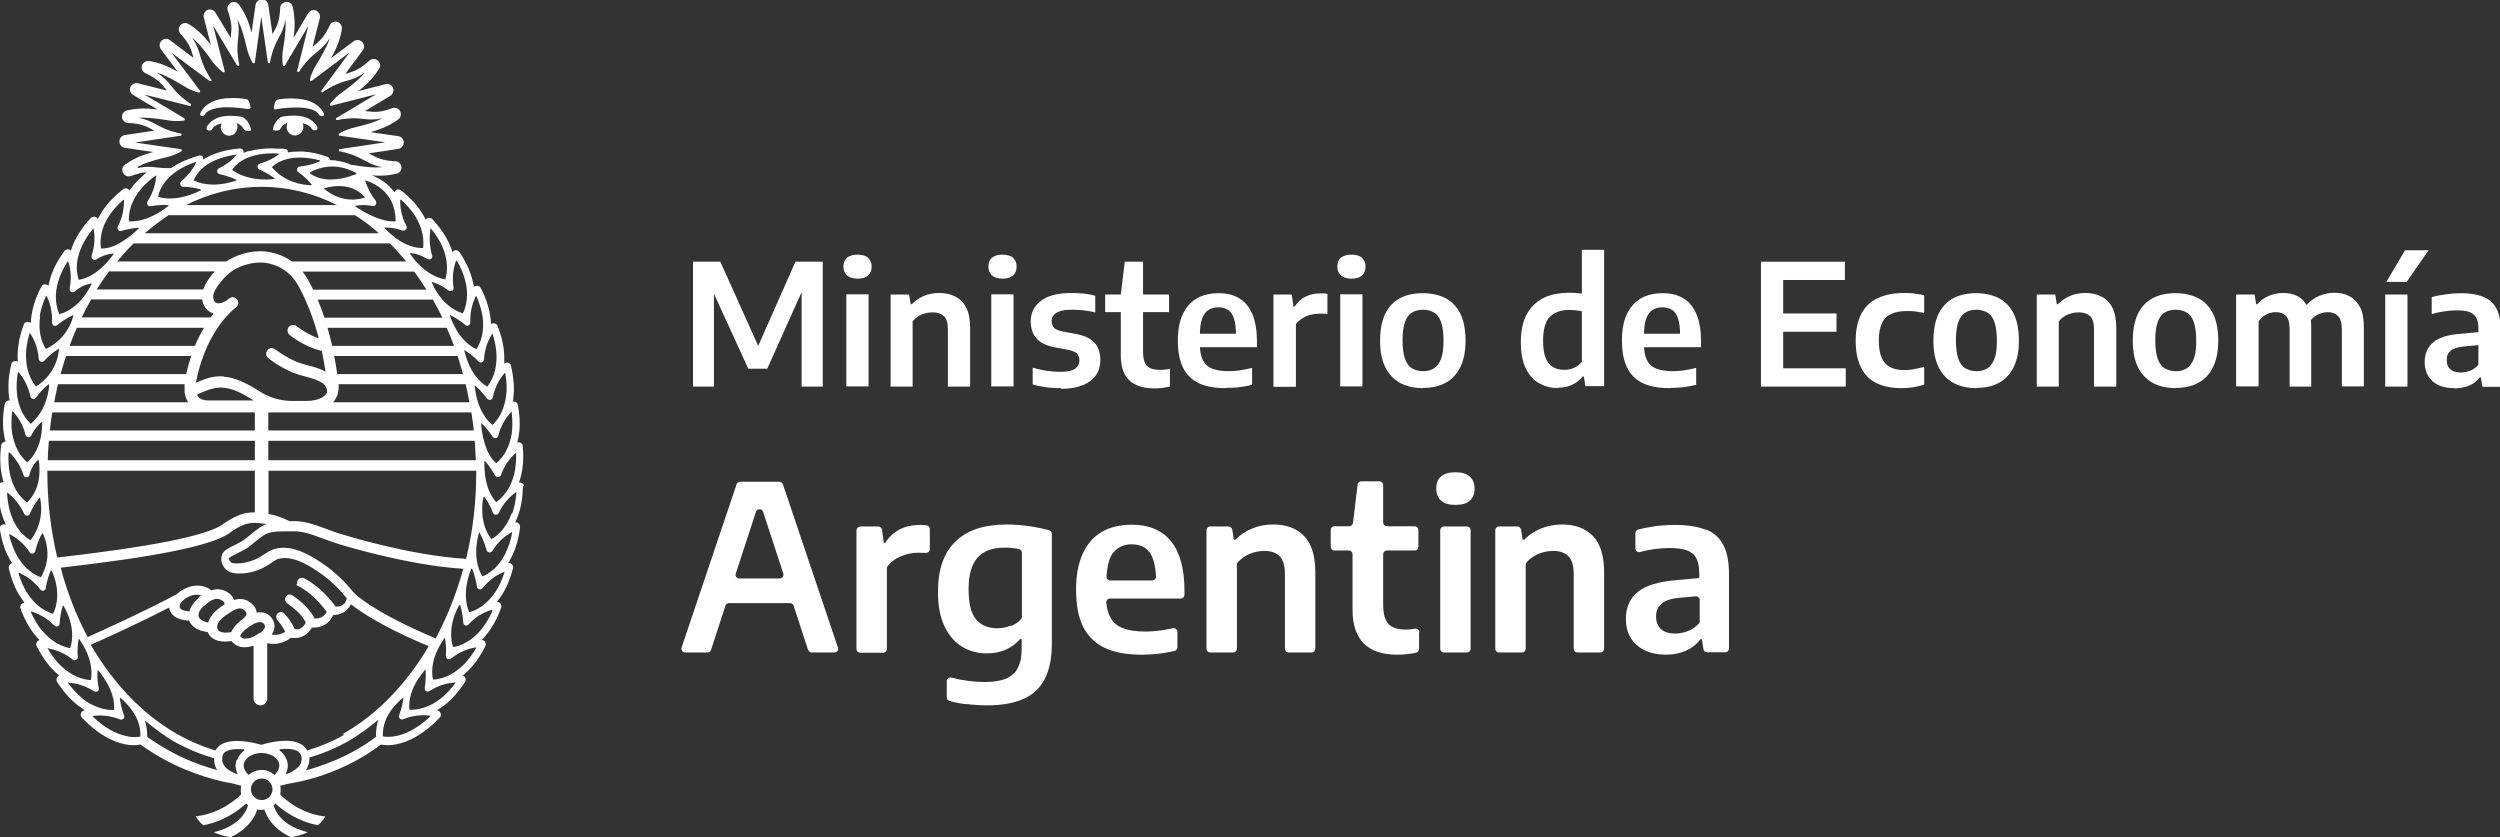 <?xml version="1.0" encoding="UTF-8"?>
<svg id="Capa_2" data-name="Capa 2" xmlns="http://www.w3.org/2000/svg" viewBox="0 0 113.49 38.01">
  <rect x="0" y="0" width="113.49" height="38.01" fill="#333333" stroke="none"/>
  <defs>
    <style>
      .cls-1 {
        fill: #fff;
        stroke-width: 0px;
      }
    </style>
  </defs>
  <g id="web">
    <g>
      <g>
        <g>
          <path class="cls-1" d="m36.68,29.5l-.65-2c-.02-.07-.09-.12-.16-.12h-2.78c-.07,0-.14.05-.16.12l-.65,2c-.02.07-.09.12-.16.12h-1.02c-.11,0-.19-.11-.16-.22l2.5-7.42c.02-.07.09-.11.16-.11h1.78c.07,0,.14.05.16.11l2.5,7.42c.04.11-.04.22-.16.22h-1.03c-.07,0-.14-.05-.16-.12m-3.13-3.24h1.84c.11,0,.19-.11.16-.22l-.92-2.81c-.05-.15-.27-.15-.32,0l-.92,2.81c-.04.11.05.22.16.22"/>
          <path class="cls-1" d="m39.05,23.9h.82c.08,0,.15.06.17.14l.08.6h.07c.17-.27.39-.47.66-.61.27-.14.58-.2.9-.2.1,0,.2,0,.31.02.08,0,.15.08.15.17v.91c0,.1-.08.17-.18.17-.1,0-.22-.01-.35-.01-.27,0-.54.06-.8.17-.24.1-.44.25-.58.43-.02.03-.04.07-.04.11v3.66c0,.09-.07.17-.17.17h-1.04c-.09,0-.17-.07-.17-.17v-5.38c0-.09.07-.17.17-.17"/>
          <path class="cls-1" d="m43.87,31.97c-.27-.03-.53-.08-.77-.15-.07-.02-.12-.09-.12-.16v-.74c0-.11.1-.19.21-.16.53.14,1.04.2,1.52.2.39,0,.71-.05.95-.15.24-.1.43-.26.54-.48.12-.22.18-.51.18-.87v-.45h-.07c-.18.21-.4.37-.65.48-.26.12-.55.17-.87.17-.41,0-.78-.1-1.11-.3-.33-.2-.6-.5-.8-.92-.2-.42-.3-.94-.3-1.57,0-1.01.26-1.77.79-2.28.52-.52,1.3-.78,2.34-.78.34,0,.7.03,1.06.08.32.05.6.11.86.18.07.02.12.09.12.16v4.98c0,.66-.11,1.2-.32,1.61-.21.41-.54.72-.97.91-.43.19-.98.29-1.65.29-.3,0-.62-.02-.93-.06m2.02-3.54c.17-.07.32-.17.44-.3.03-.03.05-.07.05-.12v-2.91c0-.08-.06-.15-.14-.17-.22-.04-.43-.06-.65-.06-.54,0-.95.15-1.22.45-.27.3-.41.78-.41,1.43s.11,1.11.34,1.38.55.4.97.4c.21,0,.41-.04.6-.12"/>
          <path class="cls-1" d="m53.58,27.17h-3.19c-.1,0-.18.09-.17.19.03.28.09.51.2.69.12.22.31.38.57.47.25.1.6.15,1.02.15.37,0,.78-.05,1.23-.15.1-.02.21.05.21.16v.7c0,.08-.05.15-.13.17-.5.12-1,.17-1.49.17-.68,0-1.24-.1-1.68-.31-.44-.21-.77-.53-.98-.96-.22-.43-.32-1-.32-1.69,0-.64.1-1.18.3-1.62.2-.44.49-.77.86-.99.38-.22.83-.33,1.37-.33.78,0,1.37.25,1.78.75.4.5.61,1.25.61,2.23v.2c0,.09-.07.17-.17.17m-3.07-2.08c-.17.23-.27.59-.3,1.09,0,.09.07.17.17.17h1.91c.09,0,.17-.08.17-.17-.03-.5-.12-.86-.28-1.09-.18-.25-.46-.38-.82-.38s-.65.13-.84.38"/>
          <path class="cls-1" d="m54.94,23.9h.83c.08,0,.15.06.17.14l.07.46h.07c.22-.22.47-.39.77-.51.29-.12.61-.18.95-.18.59,0,1.06.17,1.4.52.34.35.51.9.51,1.65v3.47c0,.09-.07.17-.17.17h-1.04c-.09,0-.17-.07-.17-.17v-3.39c0-.38-.08-.65-.24-.81-.16-.16-.39-.24-.7-.24-.23,0-.46.05-.68.14-.2.09-.38.22-.52.38-.03.03-.04.07-.04.11v3.81c0,.09-.07.17-.17.17h-1.04c-.09,0-.17-.07-.17-.17v-5.38c0-.09.07-.17.17-.17"/>
          <path class="cls-1" d="m64.42,28.7v.76c0,.08-.06.15-.13.17-.29.06-.57.09-.86.09-1.35,0-2.03-.68-2.03-2.05v-2.51c0-.09-.07-.17-.17-.17h-.65c-.09,0-.17-.07-.17-.17v-.76c0-.09.07-.17.17-.17h.67c.08,0,.16-.06.17-.15l.21-1.74c0-.08.08-.15.17-.15h.82c.09,0,.17.07.17.17v1.7c0,.09.07.17.17.17h1.26c.09,0,.17.07.17.17v.76c0,.09-.07.17-.17.17h-1.26c-.09,0-.17.07-.17.17v2.29c0,.28.04.5.11.67.07.16.18.28.33.35.15.07.34.11.58.11.12,0,.27-.01.44-.04.1-.02.19.06.19.17"/>
          <path class="cls-1" d="m65.42,22.73c-.14-.13-.22-.31-.22-.55s.07-.43.22-.55c.14-.13.36-.19.65-.19s.51.06.65.19c.14.13.22.31.22.55s-.07.42-.22.55c-.14.13-.36.19-.65.19s-.51-.06-.65-.19m-.04,6.72v-5.38c0-.09.07-.17.17-.17h1.04c.09,0,.17.07.17.17v5.38c0,.09-.07.17-.17.17h-1.04c-.09,0-.17-.07-.17-.17"/>
          <path class="cls-1" d="m68.05,23.9h.83c.08,0,.15.06.17.14l.07.46h.07c.22-.22.47-.39.77-.51.3-.12.61-.18.95-.18.59,0,1.06.17,1.4.52.34.35.51.9.51,1.65v3.47c0,.09-.07.17-.17.17h-1.04c-.09,0-.17-.07-.17-.17v-3.39c0-.38-.08-.65-.24-.81s-.39-.24-.7-.24c-.23,0-.46.05-.68.14-.2.09-.38.22-.52.38-.03.03-.04.07-.04.11v3.81c0,.09-.07.17-.17.17h-1.04c-.09,0-.17-.07-.17-.17v-5.38c0-.09.07-.17.17-.17"/>
          <path class="cls-1" d="m77.43,24.03c.36.14.63.38.8.71.18.33.26.78.26,1.35v3.35c0,.09-.07.17-.17.17h-.83c-.08,0-.15-.06-.16-.14l-.07-.45h-.07c-.17.23-.39.4-.66.52-.27.12-.57.18-.9.18-.37,0-.7-.07-.97-.2-.27-.13-.48-.32-.63-.56-.15-.24-.22-.53-.22-.86,0-.53.18-.94.54-1.23.36-.29.94-.47,1.72-.53l1.07-.1v-.23c0-.29-.05-.52-.14-.68-.09-.17-.24-.28-.43-.35-.2-.07-.46-.1-.79-.1-.23,0-.49.02-.76.06-.2.03-.39.07-.57.12-.11.03-.21-.05-.21-.16v-.7c0-.07.05-.14.12-.16.23-.06.48-.11.75-.15.32-.04.62-.06.91-.06.58,0,1.05.07,1.41.22m-.78,4.59c.17-.07.32-.17.46-.32.03-.03.05-.08.05-.12v-.96c0-.1-.08-.18-.18-.17l-.76.07c-.36.03-.62.12-.79.26-.17.14-.25.33-.25.58s.07.44.22.58c.15.13.37.2.65.2.2,0,.4-.04.59-.12"/>
        </g>
        <g>
          <path class="cls-1" d="m31.46,17.55v-5.67h1.24l1.79,3.98h-.14l1.76-3.98h1.24v5.67h-.96v-4.78h.22l-1.78,3.97h-.86l-1.82-3.97h.26v4.78h-.96Z"/>
          <path class="cls-1" d="m38.93,12.65c-.21,0-.37-.05-.48-.15-.11-.1-.16-.23-.16-.4s.05-.31.16-.4.27-.14.48-.14.38.05.48.14c.1.1.16.23.16.4s-.05.31-.16.4c-.1.1-.27.15-.48.15Zm-.51,4.89v-4.18h1.01v4.18h-1.01Z"/>
          <path class="cls-1" d="m40.43,17.55v-4.18h.84l.07.44h.05c.16-.16.35-.29.56-.38.21-.09.45-.13.69-.13.27,0,.51.05.72.16.21.1.38.27.5.5.12.23.18.54.18.93v2.66h-1.01v-2.6c0-.29-.06-.49-.18-.6-.12-.11-.29-.17-.51-.17-.1,0-.21.01-.32.04-.11.03-.22.07-.32.13-.1.06-.19.14-.27.24v2.96h-1.01Z"/>
          <path class="cls-1" d="m45.51,12.65c-.21,0-.37-.05-.48-.15-.11-.1-.16-.23-.16-.4s.05-.31.16-.4.27-.14.48-.14.38.05.48.14c.1.1.16.23.16.4s-.05.31-.16.4c-.1.1-.27.15-.48.15Zm-.51,4.89v-4.18h1.01v4.18h-1.01Z"/>
          <path class="cls-1" d="m48.16,17.62c-.23,0-.45-.01-.67-.04-.21-.03-.42-.07-.61-.13v-.76c.2.06.41.11.62.14s.42.05.64.05c.31,0,.53-.05.66-.14.13-.09.2-.22.2-.38,0-.14-.04-.24-.11-.31s-.19-.12-.36-.16l-.64-.12c-.39-.08-.67-.21-.84-.41-.17-.2-.26-.45-.26-.77,0-.38.15-.69.46-.93.31-.24.77-.36,1.4-.36.2,0,.39.01.57.03s.35.05.5.1v.76c-.16-.05-.33-.08-.51-.1s-.35-.03-.53-.03c-.25,0-.44.02-.57.07-.14.05-.23.11-.29.19-.06.08-.08.17-.08.26,0,.11.03.21.1.29s.19.13.36.17l.64.12c.38.07.66.2.84.39s.27.45.27.8c0,.4-.15.72-.46.95-.31.23-.75.35-1.32.35Z"/>
          <path class="cls-1" d="m50.17,14.17v-.8h2.9v.8h-2.9Zm2.21,3.46c-.48,0-.85-.12-1.11-.36s-.39-.62-.39-1.15v-2.75l.18-1.49h.83v4.09c0,.31.06.52.18.64s.31.18.57.18c.07,0,.14,0,.22-.01.07,0,.16-.02.25-.04v.81c-.11.02-.22.04-.35.06-.13.02-.25.02-.37.02Z"/>
          <path class="cls-1" d="m55.65,17.62c-.49,0-.9-.07-1.22-.22-.32-.15-.56-.38-.72-.7-.16-.32-.24-.73-.24-1.24,0-.47.07-.87.22-1.19.15-.32.36-.56.63-.72.28-.16.61-.24,1-.24s.69.08.95.24c.26.16.46.41.59.73s.2.73.2,1.21v.27h-3.03v-.61h2.26l-.18.08c0-.32-.03-.57-.09-.76s-.15-.32-.27-.4c-.12-.08-.27-.12-.44-.12s-.33.04-.45.12c-.13.08-.22.21-.29.4s-.1.44-.1.76v.39c0,.3.04.54.13.72.09.18.22.31.42.39.19.08.45.12.77.12.16,0,.33-.01.51-.04s.36-.06.54-.11v.77c-.21.05-.42.09-.61.11-.19.02-.39.03-.58.03Z"/>
          <path class="cls-1" d="m57.81,17.55v-4.18h.83l.08.55h.05c.13-.2.29-.36.49-.45.2-.1.42-.15.66-.15.06,0,.12,0,.18,0,.06,0,.11.01.16.02v.92c-.06-.01-.13-.02-.19-.02s-.13,0-.2,0c-.12,0-.25.02-.38.05s-.25.09-.37.16c-.11.07-.21.16-.29.26v2.85h-1.01Z"/>
          <path class="cls-1" d="m61.35,12.65c-.21,0-.37-.05-.48-.15-.11-.1-.16-.23-.16-.4s.05-.31.16-.4.27-.14.48-.14.38.05.48.14c.1.1.16.23.16.4s-.05.31-.16.4c-.1.1-.27.15-.48.15Zm-.51,4.89v-4.18h1.01v4.18h-1.01Z"/>
          <path class="cls-1" d="m64.6,17.62c-.4,0-.74-.08-1.03-.23-.29-.16-.52-.39-.68-.71-.16-.32-.24-.72-.24-1.21s.08-.9.23-1.22c.16-.32.38-.56.67-.71.29-.16.64-.23,1.04-.23s.75.08,1.04.23c.29.16.51.39.67.71.15.32.23.72.23,1.21s-.08.89-.24,1.21c-.16.32-.38.56-.67.71-.29.16-.63.23-1.03.23Zm0-.77c.19,0,.36-.04.5-.13s.24-.23.32-.43.11-.48.11-.83-.04-.63-.11-.84c-.07-.2-.18-.35-.32-.43-.14-.08-.3-.13-.5-.13s-.36.04-.5.13c-.14.08-.25.23-.32.43-.07.2-.11.48-.11.83s.04.63.11.84c.07.2.18.35.32.43.14.08.31.13.5.13Z"/>
          <path class="cls-1" d="m70.74,17.62c-.31,0-.59-.07-.85-.21-.26-.14-.46-.36-.62-.67-.15-.31-.23-.71-.23-1.2s.08-.9.25-1.24c.17-.33.42-.58.75-.76.33-.17.74-.25,1.22-.25.1,0,.19,0,.29.01s.18.02.26.03v-1.99h1.01v6.19h-.85l-.07-.44h-.05c-.12.15-.28.28-.47.37-.19.1-.41.14-.66.14Zm.28-.83c.15,0,.29-.03.43-.09.14-.06.26-.15.36-.28v-2.29c-.07-.02-.16-.03-.26-.04s-.2-.02-.3-.02c-.4,0-.69.11-.9.32-.2.21-.3.57-.3,1.07,0,.34.04.61.12.8.08.19.19.33.34.41s.31.12.5.12Z"/>
          <path class="cls-1" d="m75.81,17.62c-.49,0-.9-.07-1.22-.22-.32-.15-.56-.38-.72-.7-.16-.32-.24-.73-.24-1.24,0-.47.07-.87.22-1.19.15-.32.36-.56.63-.72.28-.16.61-.24,1-.24s.69.08.95.24c.26.16.46.41.59.73s.2.73.2,1.21v.27h-3.03v-.61h2.26l-.18.08c0-.32-.03-.57-.09-.76s-.15-.32-.27-.4c-.12-.08-.27-.12-.44-.12s-.33.04-.45.12c-.13.08-.22.21-.29.4s-.1.44-.1.76v.39c0,.3.04.54.13.72.09.18.22.31.42.39.19.08.45.12.77.12.16,0,.33-.01.51-.04s.36-.06.54-.11v.77c-.21.05-.42.09-.61.11-.19.02-.39.03-.58.03Z"/>
          <path class="cls-1" d="m79.94,17.55v-5.67h3.81v.83h-2.8v4.01h2.84v.83h-3.85Zm.62-2.49v-.83h2.81v.83h-2.81Z"/>
          <path class="cls-1" d="m86.3,17.62c-.44,0-.82-.08-1.12-.23-.31-.15-.54-.39-.7-.71-.16-.32-.24-.73-.24-1.22s.09-.9.26-1.22c.17-.32.42-.56.75-.71.33-.15.72-.23,1.19-.23.16,0,.32,0,.47.03.15.02.3.04.44.07v.81c-.13-.03-.26-.05-.39-.07-.13-.02-.26-.02-.38-.02-.29,0-.54.04-.73.13s-.33.23-.42.43c-.09.2-.14.45-.14.77s.04.59.13.79c.09.2.22.34.39.43.17.09.39.13.65.13.13,0,.27-.01.41-.04.14-.02.3-.06.48-.11v.81c-.16.05-.32.09-.5.12-.18.03-.36.04-.54.04Z"/>
          <path class="cls-1" d="m89.72,17.62c-.4,0-.74-.08-1.03-.23-.29-.16-.52-.39-.68-.71-.16-.32-.24-.72-.24-1.21s.08-.9.23-1.22c.16-.32.38-.56.67-.71.29-.16.64-.23,1.04-.23s.75.08,1.04.23c.29.16.51.39.67.71.15.32.23.72.23,1.21s-.08.89-.24,1.21c-.16.32-.38.56-.67.71-.29.16-.63.23-1.03.23Zm0-.77c.19,0,.36-.04.5-.13s.24-.23.32-.43.11-.48.11-.83-.04-.63-.11-.84c-.07-.2-.18-.35-.32-.43-.14-.08-.3-.13-.5-.13s-.36.04-.5.13c-.14.08-.25.23-.32.43-.07.2-.11.48-.11.83s.04.63.11.84c.07.2.18.35.32.43.14.08.31.13.5.13Z"/>
          <path class="cls-1" d="m92.46,17.55v-4.18h.84l.07.44h.05c.16-.16.35-.29.56-.38.21-.09.45-.13.69-.13.27,0,.51.05.72.16.21.1.38.27.5.5.12.23.18.54.18.93v2.66h-1.01v-2.6c0-.29-.06-.49-.18-.6-.12-.11-.29-.17-.51-.17-.1,0-.21.01-.32.04-.11.03-.22.07-.32.13-.1.06-.19.14-.27.24v2.96h-1.01Z"/>
          <path class="cls-1" d="m98.77,17.62c-.4,0-.74-.08-1.03-.23-.29-.16-.52-.39-.68-.71-.16-.32-.24-.72-.24-1.21s.08-.9.23-1.22c.16-.32.38-.56.67-.71.29-.16.64-.23,1.04-.23s.75.08,1.04.23c.29.16.51.39.67.71.15.32.23.72.23,1.21s-.08.89-.24,1.21c-.16.32-.38.56-.67.71-.29.16-.63.23-1.03.23Zm0-.77c.19,0,.36-.04.5-.13s.24-.23.32-.43.11-.48.11-.83-.04-.63-.11-.84c-.07-.2-.18-.35-.32-.43-.14-.08-.3-.13-.5-.13s-.36.04-.5.13c-.14.08-.25.23-.32.43-.07.2-.11.48-.11.83s.04.63.11.84c.07.2.18.35.32.43.14.08.31.13.5.13Z"/>
          <path class="cls-1" d="m101.51,17.55v-4.18h.84l.07.44h.05c.15-.17.33-.3.53-.38.2-.09.42-.13.66-.13s.46.05.65.15c.19.1.34.27.45.5s.16.53.16.91v2.69h-.98v-2.61c0-.29-.06-.49-.17-.6s-.26-.17-.44-.17c-.09,0-.19.01-.29.04s-.19.08-.28.14c-.09.06-.17.15-.23.25v2.94h-1.01Zm4.8,0v-2.61c0-.29-.06-.49-.18-.6s-.27-.17-.46-.17c-.1,0-.2.02-.3.05-.1.03-.2.08-.3.15-.09.07-.18.16-.25.28l-.21-.69c.19-.24.41-.41.65-.52.24-.1.47-.15.71-.15.26,0,.49.05.69.16.2.1.36.27.48.5.12.23.17.54.17.93v2.66h-1Z"/>
          <path class="cls-1" d="m108.28,17.55v-4.18h1.01v4.18h-1.01Zm.05-4.75l.85-1.44h1.07l-1,1.44h-.92Z"/>
          <path class="cls-1" d="m111.4,17.62c-.42,0-.74-.11-.98-.32-.23-.22-.35-.5-.35-.86,0-.38.13-.68.39-.9.26-.22.68-.35,1.27-.39l.97-.09.11.58-.98.09c-.27.03-.46.09-.58.19s-.18.24-.18.42.05.32.16.42c.11.1.27.15.48.15.14,0,.28-.03.42-.08s.27-.14.38-.27v-1.64c0-.21-.03-.38-.1-.5-.07-.12-.18-.21-.32-.26-.15-.05-.34-.07-.57-.07-.16,0-.34.01-.54.04-.2.03-.4.07-.59.13v-.77c.2-.06.41-.1.65-.13s.45-.05.66-.05c.41,0,.75.05,1.02.16s.47.28.6.52.2.58.2.99v2.58h-.83l-.07-.43h-.05c-.13.17-.29.3-.49.38-.2.08-.42.12-.65.12Z"/>
        </g>
      </g>
      <g>
        <path class="cls-1" d="m12.53,4.96v-.02s0,.02,0,.02c.35-.06.66-.08.93-.08.87,0,1,.29,1.02.32,0,0,.03.07.12.07.01,0,.03,0,.04,0,.03,0,.05-.01.06-.03.01-.02.01-.05,0-.09,0,0-.2-.56-1.1-.66,0,0-.49-.06-.99.03-.14.02-.18.35-.18.35,0,.04,0,.07.02.08.03.03.08.02.09.02Z"/>
        <path class="cls-1" d="m11.05,5.33c-.21-.09-.68-.07-.69-.07-.76.02-.97.5-.97.5-.02.05-.02.09,0,.12.02.03.06.04.06.04.15.04.2-.08.2-.08,0,0,.05-.15.38-.23,0,0,.01,0,.02,0,0,0,0,.01,0,.02-.02.05-.03.09-.03.14,0,.21.17.39.38.39s.38-.17.38-.39c0-.05,0-.1-.03-.15,0,0,0-.01,0-.02,0,0,.01,0,.02,0,.13.05.23.14.3.27.02.04.07.07.22.07.04,0,.08,0,.1-.03.01-.02,0-.04,0-.05-.09-.4-.35-.52-.35-.53Z"/>
        <path class="cls-1" d="m12.5,5.93c.16,0,.2-.03.22-.07.06-.13.16-.22.3-.27,0,0,.01,0,.02,0,0,0,0,.01,0,.02-.02.05-.03.1-.03.15,0,.21.17.39.38.39s.38-.17.38-.39c0-.05,0-.1-.03-.14,0,0,0-.01,0-.02,0,0,.01,0,.02,0,.32.08.37.22.38.23,0,.01.06.11.19.08.03,0,.05-.02.07-.04.02-.03.01-.07,0-.12,0,0-.22-.48-.97-.5-.05,0-.49-.01-.69.07,0,0-.25.13-.35.52,0,.02,0,.04,0,.05.02.03.06.03.1.03Z"/>
        <path class="cls-1" d="m9.14,5.26h0s.03,0,.05,0c.09,0,.12-.07.12-.07,0-.02.22-.51,1.94-.24,0,0,.07.01.1-.02.02-.02.02-.04.02-.08,0-.01-.05-.33-.18-.35-.19-.03-.39-.05-.6-.05-.23,0-.39.02-.39.02-.9.1-1.1.65-1.1.66-.02.04-.02.08,0,.1.01.02.04.03.05.03Z"/>
        <path class="cls-1" d="m23.8,22.1c0-.07-.03-.13-.09-.16-.04-.03-.1-.04-.15-.03.03-.09.06-.18.08-.27.11-.41.14-.88.09-1.39,0-.07-.04-.12-.1-.15-.05-.02-.1-.03-.15-.01.03-.1.05-.21.07-.32.07-.42.05-.89-.04-1.39-.01-.06-.06-.12-.12-.14-.04-.01-.08-.02-.11-.01.01-.07.03-.15.03-.23.05-.42,0-.89-.11-1.39-.01-.06-.06-.12-.12-.14-.06-.02-.13-.01-.18.03,0,0,0,0-.01.01,0-.12.01-.23,0-.35-.01-.43-.11-.88-.3-1.36-.02-.06-.08-.11-.14-.12-.06-.01-.12,0-.16.04,0-.11-.01-.22-.03-.33-.06-.42-.2-.87-.44-1.32-.03-.06-.09-.1-.15-.1-.06,0-.11.01-.16.05-.01-.1-.03-.2-.06-.3-.11-.42-.3-.84-.59-1.27-.04-.05-.1-.09-.16-.09-.06,0-.13.03-.16.09,0,0,0,0,0,0-.03-.12-.08-.23-.13-.35-.17-.39-.44-.78-.78-1.15-.05-.05-.12-.07-.18-.06-.05.01-.1.04-.12.09-.06-.12-.12-.23-.19-.34-.23-.36-.55-.7-.94-1-.05-.04-.12-.05-.18-.03-.05.02-.1.06-.12.11-.24-.33-.58-.59-1.02-.76.05,0,.11,0,.16.01.57.03.97-.09.98-.09.14-.04.22-.17.2-.31-.02-.14-.13-.25-.27-.25-.6-.03-.83-.15-1.12-.31-.03-.02-.06-.03-.08-.05l1.33-.2c.14-.02.25-.15.25-.29s-.11-.27-.25-.29l-1.26-.18c.14-.04.27-.08.4-.13.54-.19.86-.45.87-.46.11-.09.14-.24.07-.37-.07-.12-.22-.18-.35-.13-.57.21-.82.18-1.15.14-.03,0-.06,0-.09-.01l1.15-.69c.12-.07.17-.23.12-.36-.05-.13-.2-.21-.34-.17l-1.24.32c.12-.09.23-.18.33-.28.43-.38.62-.75.63-.76.07-.12.03-.28-.08-.36-.11-.09-.27-.08-.37.01-.45.41-.69.48-1.01.58-.03,0-.06.02-.09.03l.8-1.08c.09-.11.07-.28-.03-.38-.1-.1-.26-.11-.38-.03l-1.03.77c.07-.13.14-.26.2-.39.24-.51.29-.93.29-.95.01-.14-.08-.27-.21-.31-.14-.04-.28.03-.34.16-.26.55-.46.71-.71.92-.02.02-.04.03-.07.05l.33-1.3c.03-.14-.04-.28-.17-.34-.13-.06-.29,0-.36.12l-.66,1.12c.02-.15.03-.3.04-.44.03-.57-.09-.97-.09-.99-.04-.14-.17-.22-.31-.2-.14.02-.25.13-.25.27-.03.61-.15.83-.31,1.12-.01.02-.03.05-.04.07l-.19-1.33c-.02-.14-.14-.25-.29-.25-.14,0-.27.11-.29.25l-.18,1.26c-.04-.14-.08-.27-.12-.4-.18-.53-.45-.86-.46-.88-.09-.11-.24-.14-.37-.07-.12.07-.18.22-.13.35.2.57.18.83.14,1.16,0,.03,0,.06,0,.09l-.7-1.16c-.07-.12-.23-.17-.36-.12-.13.06-.2.2-.17.34l.32,1.24c-.09-.11-.18-.22-.27-.32-.37-.41-.72-.61-.76-.63-.12-.07-.28-.03-.36.08-.09.11-.08.27.01.37.41.45.48.7.57,1.01,0,.03.02.06.03.09l-1.08-.81c-.11-.09-.28-.07-.38.03-.1.1-.11.26-.03.38l.77,1.03c-.13-.07-.25-.14-.38-.2-.51-.25-.92-.29-.94-.29-.14-.01-.27.08-.31.21-.04.14.03.28.16.34.55.26.71.46.92.72.02.02.04.04.05.07l-1.31-.33c-.14-.03-.28.04-.34.17-.05.13,0,.29.12.36l1.11.66c-.15-.02-.29-.03-.43-.04-.56-.03-.96.09-.98.09-.13.04-.22.17-.2.31.02.14.13.25.27.25.6.03.83.15,1.12.31.02.01.05.03.07.04l-1.33.2c-.14.02-.25.14-.25.29s.11.27.25.29l1.28.19c-.14.04-.28.09-.42.13-.53.19-.86.45-.87.46-.11.09-.14.24-.07.37.07.12.22.18.35.13.29-.1.51-.16.72-.17-.37.32-.53.5-.61.6-.06.08-.12.16-.17.23-.02-.04-.06-.08-.11-.09-.06-.02-.13-.01-.18.03-.4.31-.73.66-.96,1.02-.07.11-.13.22-.19.33-.03-.05-.08-.09-.14-.1-.06-.01-.13.01-.18.06-.35.37-.61.76-.78,1.15-.05.11-.09.22-.12.33-.03-.04-.08-.06-.13-.06-.07,0-.13.03-.17.08-.3.41-.52.83-.64,1.24-.03.11-.06.23-.08.34,0,0,0,0,0,0-.04-.05-.11-.08-.17-.07-.07,0-.12.04-.15.1-.24.45-.39.9-.45,1.32-.02.11-.03.22-.03.33h0s-.11-.06-.18-.05c-.06.01-.12.06-.14.12-.18.48-.27.94-.28,1.36,0,.11,0,.22.01.33-.05-.04-.12-.04-.18-.02-.06.02-.11.07-.12.14-.12.5-.15.96-.11,1.39,0,.08.02.17.04.25-.03,0-.07,0-.1.01-.06.03-.1.08-.12.14-.1.5-.11.97-.04,1.39.02.11.04.22.07.33-.03,0-.06,0-.09.02-.06.03-.1.09-.11.15-.06.51-.05.97.04,1.39.02.09.05.19.07.28-.05,0-.1,0-.14.03-.06.04-.09.1-.09.16-.01.51.05.97.19,1.38.04.12.09.24.15.36-.03,0-.04-.01-.04-.01-.06-.02-.13,0-.18.04-.05.04-.07.11-.06.17.08.5.22.95.43,1.33.04.08.08.15.13.22-.04,0-.07.03-.1.06-.05.05-.06.12-.05.18.12.5.29.93.53,1.29.06.09.12.17.18.26-.06,0-.11.03-.15.08-.04.05-.05.12-.03.18.17.48.4.89.67,1.22.06.08.13.15.2.22-.05.01-.1.04-.13.09-.03.06-.04.13,0,.19.23.46.5.84.81,1.14.07.07.14.13.21.19-.05.02-.09.05-.11.1-.03.06-.02.13.01.19.28.43.59.78.93,1.05.11.08.22.16.33.23-.04,0-.06.02-.06.02-.06.02-.11.07-.12.14-.02.06,0,.13.05.18.35.37.71.66,1.08.87.3.17.59.28.88.34.24.05.49.05.7.01.64.46,1.32.84,2.02,1.13.58.24,1.17.43,1.76.56.08.02.17.03.26.05l.2.04c.13.04.25.07.33.09-.01.06-.02.12-.02.18,0,.07,0,.14.02.21-.21.21-.95.86-2,.99h-.06s.03.06.03.06c.04.07.13.2.29.34h.02s.02.01.02.01c.94-.18,1.6-.69,1.93-.99.02.03.05.05.08.08-.07.27-.36.9-1.44,1.2l-.11.03.11.05c.19.08.41.14.64.17h.01s.01,0,.01,0c.81-.37,1.1-.94,1.2-1.25.1.02.21.02.32,0,.1.31.39.88,1.2,1.25h.01s.01,0,.01,0c.23-.03.44-.09.64-.17l.11-.05-.11-.03c-1.08-.3-1.36-.92-1.44-1.19.03-.02.06-.05.08-.08.32.29.99.8,1.92.98h.02s.01-.01.01-.01c.16-.14.25-.28.29-.34l.03-.05h-.06c-1.02-.13-1.73-.73-1.99-.99.02-.07.02-.14.02-.21,0-.06,0-.12-.02-.19.11-.02.21-.05.31-.08l.23-.04c.28-.05.55-.11.81-.18.59-.16,1.17-.38,1.74-.66.8-.39,1.32-.79,1.48-.91.21.04.46.04.7-.01.29-.06.59-.17.89-.34.36-.21.73-.5,1.08-.87.05-.05.06-.11.05-.18-.02-.06-.06-.12-.12-.14,0,0-.02,0-.05-.02.12-.07.23-.14.34-.23.34-.26.65-.62.93-1.05.04-.06.04-.13.01-.19-.02-.05-.06-.08-.11-.1.07-.06.14-.12.21-.19.31-.3.58-.68.81-1.14.03-.06.03-.13,0-.19-.03-.06-.09-.09-.16-.1.07-.07.15-.15.21-.24.27-.33.5-.74.67-1.22.02-.06.01-.12-.02-.18-.03-.05-.09-.08-.15-.09h-.02c.06-.08.12-.16.18-.24.24-.36.42-.79.55-1.28.02-.06,0-.13-.05-.18-.04-.05-.11-.07-.17-.06.06-.09.11-.19.16-.29.19-.38.32-.83.38-1.34,0-.07-.02-.13-.07-.17-.04-.04-.09-.05-.15-.05.04-.09.08-.18.12-.28.15-.4.22-.86.23-1.37Zm-.4-1.55s.01,0,.02,0c0,0,.01,0,.01.02.01.35-.02.68-.09.97-.08.29-.19.56-.35.78-.18.26-.38.42-.46.47,0,0,0,0,0,0,0,0,0,0-.01,0-.5-.56-.54-1.39-.53-1.84,0,0,0-.01.01-.02,0,0,.02,0,.02,0,.26.29.44.64.45.65.03.05.08.08.14.08.06,0,.11-.04.13-.09.18-.51.47-.83.68-1.01Zm-.2-1.85s.01,0,.02,0c0,0,.01,0,.01.02.04.35.04.68,0,.97-.05.3-.14.57-.27.81-.16.29-.35.46-.42.52,0,0,0,0-.01,0,0,0,0,0-.01,0-.49-.41-.64-1.29-.68-1.77,0,0,0-.01.01-.02,0,0,.01,0,.02,0,.29.26.49.59.49.59.03.05.09.07.14.07.06,0,.1-.05.12-.11.13-.52.39-.87.58-1.07Zm-.29-1.76s.01,0,.02,0c0,0,.01,0,.01.01.06.35.08.67.04.97-.03.3-.11.58-.23.83-.14.29-.32.47-.39.53,0,0,0,0-.01,0,0,0,0,0-.01,0-.41-.35-.61-.86-.7-1.23-.04-.17-.07-.34-.09-.52,0,0,0-.01,0-.02,0,0,.01,0,.02,0,.31.25.53.58.54.58.03.05.09.07.15.06.06-.01.1-.06.11-.11.11-.53.35-.89.53-1.1Zm-9.47,9.55c.02.06.06.1.11.12.6.3,1.1.91,1.28,1.16,0,0,0,0,0,0-.02.05-.05.1-.09.14-.1.11-.24.17-.43.17,0,0-.02,0-.03,0,0,0,0,0,0,0-.06-.14-.17-.3-.34-.49-.21-.25-.65-.56-.66-.56-.1-.07-.23-.05-.3.05-.07.1-.04.23.05.3.11.08.43.32.58.49.18.21.25.34.27.39h0c-.02.05-.06.12-.13.19-.1.1-.22.14-.37.11,0,0,0,0,0,0-.06-.14-.2-.41-.46-.7-.08-.09-.22-.1-.31-.02-.04.04-.07.09-.07.15,0,.06.02.12.05.16.19.21.3.41.36.53,0,0,0,0,0,0-.05.03-.1.06-.16.08-.14.06-.3.07-.46.05,0,0,0,0,0,0,0,0,0,0,0,0,.07-.11.12-.21.13-.32.01-.13-.01-.33-.21-.53-.11-.11-.32-.2-.6-.15,0,0,0,0,0,0,0,0,0,0,0,0-.01-.16-.09-.3-.24-.42-.22-.19-.47-.24-.76-.16,0,0,0,0-.02,0h0s0,0-.01,0c-.04-.11-.13-.27-.37-.39-.2-.1-.43-.12-.66-.04,0,0,0,0,0,0-.2-.18-.47-.21-.54-.21-.32-.04-.75.12-1.02.38,0,0,0,0,0,0-1.45.78-3.32,1.62-4.05,1.95h0s0,0,0,0c-.4-.75-.74-1.56-1.01-2.41-.08-.24-.15-.49-.21-.73h0s0,0,0-.01c2.12-.24,3.83-.49,5.07-.74,1.29-.26,2.12-.52,2.54-.8h0c.5-.36.84-.53,1.32-.49.15.01.28.03.41.05,0,0,0,0,0,0,0,0,0,0,0,0-.12.04-.23.1-.34.18-.2.14-.32.24-.42.33-.11.09-.2.16-.33.25-.1.06-.22.13-.35.19-.29.14-.51.25-.58.44h0s0,0,0,0c-.07.21-.04.38.1.58.21.3.57.28.85.27.32-.02.72-.14,1.01-.3.1-.06.2-.12.28-.18.13-.09.24-.16.32-.18,0,0,0,0,.01,0,.26-.07.56-.04.9.09.31.12.61.3.89.49.67.44,1.17,1.03,1.3,1.21,0,0,0,0,0,0-.01.08-.04.18-.13.26-.08.08-.21.12-.37.12,0,0,0,0,0,0-.2-.28-.75-.95-1.44-1.29-.11-.05-.24,0-.29.1-.02.05-.03.11,0,.17Zm-1.65,2.24s0,0-.02.01h0c-.09.07-.37.25-.61.25-.03,0-.05,0-.08,0-.05,0-.11-.03-.18-.11,0,0,0,0,0,0,.11-.24.36-.41.59-.54.3-.17.43-.07.45-.06.1.09.09.15.09.17-.01.11-.16.25-.23.29h0s0,0,0,0Zm-2.52-1.22c.31-.3.55-.39.76-.28.06.03.14.08.16.14,0,.02,0,.05,0,.07,0,0,0,0,0,0-.05.03-.1.07-.15.1-.33.23-.52.47-.59.72,0,0,0,0,0,0h0c-.05,0-.1-.02-.15-.04-.27-.09-.28-.23-.29-.28,0-.14.06-.26.26-.45Zm-.3-.32c-.15.14-.31.32-.37.56,0,0,0,0,0,0h0s-.09,0-.13-.01c-.16-.02-.27-.08-.3-.14-.01-.03-.05-.12.06-.26.16-.2.51-.37.74-.34,0,0,.01,0,.02,0,.03,0,.08.01.14.03,0,0,0,0,0,0,0,0,0,0,0,0-.05.04-.1.08-.15.14Zm1.32.72c.4-.28.61-.38.81-.2.06.05.09.1.09.15,0,.08-.1.19-.18.25-.25.18-.42.37-.52.59,0,0,0,0,0,0-.05,0-.14.02-.24.02-.11,0-.22-.02-.3-.07-.03-.02-.08-.07-.09-.17-.02-.23.26-.46.43-.58Zm4.42-19.33s0-.01,0-.02c0,0,0-.01.01-.01.18-.06.37-.09.55-.1.52-.03.95.13,1.29.49,0,0,0,.01,0,.02,0,0,0,.01-.01.01-.11.04-.28.08-.49.09-.02,0-.05,0-.07,0-.44,0-.87-.16-1.27-.48Zm.6.73h-6.87c1.1-.55,2.25-.83,3.43-.83s2.34.28,3.43.83Zm.87-1.41c-.16.06-.4.15-.67.2-.17.03-.34.05-.49.05-.37,0-.69-.09-.95-.28,0,0,0,0,0-.02,0,0,0-.01,0-.02.12-.07.31-.16.56-.22.26-.06.53-.07.8-.02.25.04.5.13.75.27,0,0,0,.01,0,.02,0,0,0,.01-.01.02Zm-1.65-.58c-.17.08-.47.19-.92.24-.06,0-.11.05-.12.11-.01.06,0,.12.06.15,0,0,.35.24.6.56,0,0,0,.01,0,.02,0,0,0,.01-.02.01-.42-.01-1.21-.14-1.78-.81,0,0,0-.02,0-.02.09-.09.25-.21.49-.3.45-.17,1.03-.17,1.68,0,0,0,.01,0,.01.02,0,0,0,.02-.01.02Zm-1.88-.31c-.15.12-.42.29-.86.42-.06.02-.1.07-.1.13,0,.06.04.12.09.14,0,0,.38.15.68.4,0,0,0,.01,0,.02,0,0,0,.01-.02.01-.13.01-.25.02-.38.02-.43,0-1.04-.08-1.51-.43,0,0,0-.02,0-.03.07-.1.2-.25.42-.39.41-.26.99-.37,1.66-.33,0,0,.01,0,.02.01,0,0,0,.02,0,.02Zm-1.93.03c-.11.15-.34.38-.78.6-.06.03-.09.09-.08.15,0,.06.06.11.12.12,0,0,.4.08.75.25,0,0,.01.01,0,.02,0,0,0,.01-.01.02-.17.05-.33.1-.5.13-.18.03-.35.05-.52.05-.34,0-.64-.06-.9-.19,0,0-.01-.02,0-.02.05-.11.14-.29.32-.47.35-.35.9-.58,1.59-.68,0,0,.01,0,.02,0,0,0,0,.01,0,.02Zm-1.81.32c-.09.21-.28.52-.68.87-.04.04-.06.1-.04.16.02.06.07.09.13.09h0s.18,0,.38.03c.15.02.29.05.41.09,0,0,.01,0,.01.02,0,0,0,.01,0,.02-.16.08-.32.15-.48.2-.32.11-.62.17-.91.17-.19,0-.37-.02-.54-.07,0,0-.02-.01-.01-.02.06-.32.36-1.11,1.71-1.57,0,0,.01,0,.02,0,0,0,0,.01,0,.02Zm7.21,2.41c.37.24.74.51,1.08.82H6.57c.35-.3.71-.57,1.08-.82h8.49Zm1.58,1.28c.26.26.5.53.74.82h-5.19c-.69-.5-1.43-.47-1.54-.46-.1,0-.8.03-1.44.46h-4.95c.24-.29.48-.56.74-.82h11.65Zm-7.53,6.04c-.44-.04-.81.08-1.27.28,0,0,0,0,0,0,0,0,0,0,0,0,0-.04.01-.08.02-.12.24-1.21.72-2.04,1.07-2.53.27-.36.51-.59.63-.69.04-.03.08-.06.11-.09.1-.09.12-.24.03-.35-.08-.11-.23-.13-.34-.05,0,0-.05.04-.12.09-.19.13-.38.17-.5.11-.1-.06-.14-.19-.12-.34.05-.27.35-.62.46-.74,0,0,0,0,.01-.01.6-.71,1.56-.73,1.57-.73,0,0,.32-.03.7.1.51.17.91.52,1.18,1.05.38.74.67,1.49.87,2.29,0,0,0,0,0,0,0,0,0,0,0,0-.55-.19-.98-.54-1-.55-.11-.09-.27-.07-.36.03-.09.11-.07.27.03.36.03.02.68.56,1.47.73,0,0,0,0,0,0,.06.28.11.58.17.94,0,0,0,0,0,0h0c-.26-.14-.57-.23-.83-.29-.17-.05-.33-.09-.45-.14-.54-.22-1-.58-1.01-.58-.11-.09-.27-.07-.35.04-.09.11-.07.27.04.36.02.02.52.41,1.13.66.15.06.32.11.51.16.69.18,1.02.33,1.03.7h0c0,.07-.05.11-.1.16-.2.22-.61.26-.82.26-.03,0-.73,0-.73,0-.13,0-.79-.03-1.36-.4-.68-.44-1.2-.66-1.67-.7Zm1.33,1.09s0,0,0,0h-2.04c-.21,0-.36-.05-.45-.16-.02-.03-.05-.06-.06-.1,0,0,0,0,0-.01.92-.42,1.35-.5,2.55.26,0,0,0,0,0,0Zm.68,1.83h9.37c.02.29.04.59.05.88h-9.42v-.88Zm0-.47v-.82h9.22c.04.27.08.55.11.82h-9.33Zm2.94-1.28c.09-.1.16-.22.21-.36,0-.02.01-.03.01-.05.03-.13.04-.26.03-.41h5.77c.06.27.12.54.17.82h-6.2Zm.19-1.28c-.04-.26-.08-.53-.14-.82h5.6c.02.07.05.14.07.21.06.2.12.41.18.61h-5.72Zm-.23-1.28c-.06-.26-.13-.53-.21-.82h5.41c.12.27.23.54.33.82h-5.53Zm-.35-1.28c-.09-.26-.19-.54-.31-.82h5.23c.15.26.3.54.43.82h-5.34Zm-.52-1.28c-.05-.11-.1-.21-.16-.32-.1-.19-.2-.35-.32-.49h5.07c.2.26.38.53.56.82h-5.16Zm-4.46-.82c-.11.12-.4.45-.52.82h-4.84c.18-.28.36-.55.56-.82h4.8Zm-.57,1.28c.03.24.16.45.37.57.04.03.09.05.14.06h0s0,.01,0,.01c-.04.05-.09.11-.13.17H3.71c.13-.28.28-.55.43-.82h5.07Zm.08,1.28c-.14.23-.28.51-.41.82H3.16c.1-.28.21-.55.33-.82h5.79Zm-.58,1.28c-.08.25-.16.52-.23.82H2.75c.06-.21.12-.41.18-.61.02-.07.05-.14.07-.21h5.7Zm-.3,1.28c0,.12,0,.23,0,.33,0,.02,0,.03,0,.05.03.17.08.31.16.44H2.46c.05-.27.11-.55.17-.82h5.77Zm3.19,1.28v.82H2.26c.03-.27.07-.55.11-.82h9.22Zm0,1.29v.88H2.17c0-.3.03-.59.05-.88h9.37Zm0,1.36v1.89s0,0,0,0c0,0,0,0,0,0-.02,0-.04,0-.06,0-.52,0-.94.22-1.44.57-.75.5-3.26,1-7.47,1.48,0,0,0,0,0,0-.3-1.25-.45-2.56-.45-3.88,0-.02,0-.04,0-.06h9.43Zm3.03,4.18c-.46-.3-1.31-.86-2.13-.63-.16.04-.3.13-.47.24-.08.05-.16.11-.26.16-.27.15-.6.23-.81.25-.25.01-.41.02-.48-.08-.06-.08-.06-.12-.05-.16,0,0,0,0,0,0,.05-.05.25-.15.37-.21.14-.07.28-.14.4-.21.16-.1.26-.19.37-.28.1-.08.22-.18.4-.31.26-.18.54-.19.96-.2.07,0,.13,0,.2,0,.05,0,.1,0,.16,0,.45-.02.85.12,1.46.35.18.06.38.14.6.21,0,0,0,0,0,0,0,0,.82.26,1.96.53.97.23,2.41.53,3.75.61h0s0,0,0,0c-.06.23-.13.45-.2.67-.28.88-.64,1.72-1.05,2.49,0,0,0,0,0,0h0c-.65-.27-2.29-.98-3.37-1.78-.22-.15-.37-.31-.44-.4,0,0,0,0,0,0,0,0,0,0,0,0h0s-.04-.05-.04-.05c-.22-.27-.7-.78-1.32-1.19Zm.86-1.31c-.22-.07-.41-.14-.59-.21-.63-.23-1.09-.4-1.63-.37-.03,0-.06,0-.09,0,0,0,0,0,0,0-.3-.14-.57-.26-.96-.33,0,0,0,0,0,0v-1.96h9.43s0,.04,0,.06c0,1.35-.15,2.67-.46,3.94,0,0,0,0,0,0-2.56-.15-5.56-1.09-5.69-1.13Zm6.87-9.09s.01,0,.02,0c0,0,.01,0,.01.01.11.33.17.66.18.96.01.3-.03.59-.11.85-.1.3-.25.5-.31.58,0,0,0,0-.01,0,0,0,0,0,0,0-.38-.24-.68-.62-.88-1.14-.06-.16-.11-.32-.15-.49,0,0,0-.01,0-.02,0,0,.01,0,.02,0,.34.21.62.5.62.51.04.04.1.06.15.04.05-.02.09-.07.1-.13.04-.54.22-.93.37-1.16Zm-1.06-.38c.05-.02.08-.08.08-.13-.02-.54.13-.95.25-1.19,0-.01.01-.01.02-.01,0,0,.01,0,.01.01.14.32.23.64.28.93.04.3.03.59-.03.86-.07.31-.2.53-.25.61,0,0,0,0-.01,0,0,0,0,0,0,0-.41-.2-.74-.55-.99-1.04-.08-.15-.15-.31-.2-.48,0,0,0-.01,0-.02,0,0,.01,0,.02,0,.36.17.67.44.67.44.04.04.1.05.16.02h0Zm-.75-1.56c.05-.03.08-.09.07-.15-.08-.53.01-.95.11-1.21,0,0,0-.01.02-.01h0s.01,0,.02,0c.18.3.31.61.38.9.08.29.1.58.07.85-.03.32-.13.55-.18.63,0,0,0,0-.02,0,0,0,0,0,0,0-.46-.16-.84-.47-1.14-.93-.1-.15-.18-.3-.25-.47,0,0,0-.01,0-.02,0,0,.01,0,.02,0,.39.11.73.38.73.38.05.04.11.04.16.01Zm-1.12-1.45s.12.03.17,0c.05-.04.07-.1.05-.16-.15-.47-.12-.92-.08-1.2,0,0,0-.01.01-.02,0,0,.01,0,.02,0,.22.27.39.54.51.81.12.28.19.56.21.83.02.31-.04.54-.07.65,0,0,0,.01-.02.01h0c-.44-.08-.86-.33-1.24-.73-.13-.13-.24-.28-.35-.44,0,0,0-.01,0-.02,0,0,.01-.01.02,0,.42.03.76.26.77.27Zm-1.13-1.3c.06.02.12,0,.16-.04.04-.04.05-.11.02-.16-.25-.48-.29-.91-.28-1.18,0,0,0-.01.01-.02,0,0,.01,0,.02,0,.25.23.47.47.63.72.16.25.28.52.34.79.07.32.05.57.04.67,0,0,0,.02-.02.02h-.03c-.51,0-.97-.28-1.27-.51-.15-.12-.3-.25-.43-.39,0,0,0-.01,0-.02,0,0,.01-.01.02-.01.4-.01.79.13.79.14Zm-.44-1.17c.12.31.13.6.13.74,0,0,0,.02-.02.02-.03,0-.05,0-.08,0-.62,0-1.35-.42-1.73-.68,0,0,0-.01,0-.02,0,0,0-.01.01-.01.39-.07.76,0,.77.01.06.01.12-.01.15-.06.03-.05.03-.12,0-.17-.25-.31-.4-.66-.48-.91,0,0,0-.01,0-.02,0,0,.01,0,.02,0,.61.2,1.02.57,1.23,1.09Zm-11.55-1.73s0,0-.01,0c0,0,0,0,0,0,.13-.07.26-.12.39-.17.37-.13.71-.21.89-.25.39-.09.67-.26.68-.27.02-.01.03-.03.02-.06,0-.02-.02-.04-.04-.04l-2.08-.3s0,0,0,0c0,0,0,0,0,0l2.08-.31s.04-.03.04-.05-.02-.05-.04-.05c0,0-.4-.06-.8-.25-.12-.05-.22-.11-.32-.16-.24-.13-.44-.24-.82-.3,0,0,0,0,0,0,0,0,0,0,0,0,.14-.01.28-.01.43,0,.39.02.74.08.92.11.39.07.72.02.73.01.02,0,.04-.02.04-.04,0-.02,0-.04-.02-.06l-1.8-1.07s0,0,0,0c0,0,0,0,.01,0l2.03.51s.05,0,.06-.03c0-.02,0-.05-.02-.07,0,0-.34-.21-.65-.54-.09-.1-.16-.18-.23-.27-.17-.21-.32-.39-.64-.6,0,0,0,0,0,0,0,0,0,0,.01,0,.13.04.27.1.4.16.35.17.66.36.81.45.34.22.66.29.67.29.02,0,.04,0,.06-.02.01-.02.01-.04,0-.06l-1.26-1.68s0,0,0-.01c0,0,0,0,.01,0l1.69,1.25s.05.01.07,0c.02-.02.02-.05,0-.07,0,0-.23-.32-.39-.74-.05-.12-.08-.23-.11-.34-.08-.26-.14-.49-.36-.8,0,0,0,0,0-.01,0,0,0,0,0,0,.11.09.21.19.31.3.26.29.47.58.57.73.23.33.5.52.51.53.02.01.04.01.06,0,.02-.01.03-.03.02-.06l-.52-2.04s0,0,0,0c0,0,0,0,.01,0l1.08,1.8s.04.03.06.02c.02,0,.04-.04.03-.06,0-.02-.09-.4-.08-.84,0-.13.02-.24.03-.35.03-.27.05-.5-.03-.87,0,0,0,0,0,0,0,0,0,0,0,0,.06.13.12.26.17.39.13.37.21.72.25.9.09.38.25.65.27.68.01.02.03.03.06.02.02,0,.04-.02.04-.04l.29-2.07s0,0,0,0c0,0,0,0,0,0l.3,2.07s.03.05.05.05.05-.02.05-.05c0-.02.06-.4.24-.81.05-.12.11-.22.16-.32.13-.24.24-.45.3-.82,0,0,0,0,0,0,0,0,0,0,0,0,.01.14.01.29,0,.43-.02.39-.08.75-.11.92-.07.4-.01.72-.01.73,0,.02.02.04.04.04.02,0,.04,0,.05-.02l1.07-1.81s0,0,0,0c0,0,0,0,0,0l-.51,2.04s0,.05.03.06c.02,0,.05,0,.06-.02,0,0,.21-.34.53-.65.1-.09.18-.16.27-.23.21-.17.39-.32.59-.64,0,0,0,0,0,0,0,0,0,0,0,0-.04.14-.1.27-.16.4-.17.35-.36.66-.45.81-.22.34-.29.66-.29.67,0,.02,0,.04.02.06.02.01.04.01.06,0l1.68-1.26s0,0,.01,0c0,0,0,0,0,.01l-1.25,1.69s-.01.05,0,.07c.02.02.05.02.07,0,0,0,.32-.24.74-.4.12-.05.23-.08.34-.11.26-.08.48-.14.79-.36,0,0,0,0,.01,0,0,0,0,0,0,.01-.09.11-.19.21-.3.31-.29.26-.58.47-.73.58-.33.23-.52.5-.53.51-.01.02-.01.04,0,.06.01.02.03.03.06.02l2.03-.52s0,0,0,0c0,0,0,0,0,0l-1.8,1.08s-.03.04-.02.06c.01.02.04.04.06.03.02,0,.39-.09.83-.08.13,0,.24.02.35.03.27.03.5.05.87-.03,0,0,0,0,0,0,0,0,0,0,0,0-.12.06-.26.12-.39.17-.37.13-.72.21-.89.25-.39.09-.67.26-.68.27-.02.01-.03.03-.02.06,0,.02.02.04.04.04l2.07.3s0,0,0,0c0,0,0,0,0,0l-2.07.31s-.04.03-.04.05c0,.03.02.05.04.05,0,0,.39.06.8.25.12.05.22.11.32.16.24.13.44.24.82.31,0,0,0,0,0,0,0,0,0,0,0,0-.08,0-.16.01-.24.01-.06,0-.12,0-.18,0-.39-.02-.74-.08-.92-.11-.02,0-.04,0-.05,0h0c-.32-.14-.66-.22-.99-.22h-.01s0,0,0,0c0,0,0,0,0,0,0-.01,0-.03,0-.04-.01-.05-.05-.09-.1-.11-.38-.13-.75-.22-1.09-.24-.02,0-.03,0-.05,0h0s-.02,0-.03,0c-.02,0-.04,0-.05,0h-.01s0,0-.02,0c-.03,0-.05,0-.08,0h-.02c-.16,0-.31.01-.45.04,0,0,0,0,0,0,0,0,0,0,0,0h0s0-.05-.01-.07c0,0,0,0,0-.01-.02-.05-.07-.08-.12-.08-.03,0-.07,0-.1-.01,0,0-.01,0-.02,0h0s-.04,0-.07,0h-.04s-.04,0-.06,0c-.39-.03-.75-.01-1.07.05-.09.02-.17.04-.26.06,0,0-.01,0-.02,0-.01,0-.03,0-.04.01h-.02s-.04.02-.06.02h0s-.08.03-.12.05c0,0,0,0,0,0,0,0,0,0,0,0h0s0-.01,0-.02h0s0-.1-.04-.13h0s0,0-.01-.01h0s-.07-.04-.11-.04c-.51.04-.95.15-1.32.31-.12.06-.24.12-.35.19,0,0,0,0,0,0,0,0,0,0,0,0,0-.02,0-.04,0-.04h0s0,0,0,0c0-.05-.02-.1-.06-.13h0s0,0-.01,0h0s0,0-.01,0h0s-.07-.02-.11-.01c-.49.14-.92.33-1.26.56,0,0-.01,0-.02.01h0s0,0,0,0c-.1,0-.2,0-.3,0-.08,0-.33-.03-.35-.03-.27-.03-.5-.05-.87.03Zm.79.41s.01,0,.02,0c0,0,0,0,0,.02-.02.28-.1.7-.39,1.15-.03.05-.03.11,0,.16.03.05.09.07.15.06,0,0,.39-.08.78-.05,0,0,.01,0,.02.01,0,0,0,.02,0,.02-.33.27-.99.71-1.7.71-.02,0-.05,0-.08,0,0,0-.02,0-.02-.02-.02-.34.06-1.23,1.23-2.07Zm-2.46,2.62c.06-.27.17-.53.34-.79.17-.25.38-.5.65-.73,0,0,.01,0,.02,0,0,0,.01,0,.01.02,0,.28-.03.71-.28,1.19-.03.05-.02.11.02.16.04.05.1.06.15.04,0,0,.37-.12.76-.14,0,0,.01,0,.02.01,0,0,0,.01,0,.02-.15.14-.3.28-.45.39-.31.23-.76.52-1.2.52-.02,0-.04,0-.05,0,0,0-.02,0-.02-.02-.01-.09-.04-.34.03-.67Zm-.39-.21h0s.01,0,.02,0c0,0,.01,0,.01.01.05.27.08.7-.09,1.22-.02.06,0,.12.05.16.05.04.12.04.17,0,0,0,.33-.23.76-.26,0,0,.01,0,.02,0,0,0,0,.01,0,.02-.27.38-.84,1.05-1.57,1.17h0s-.01,0-.02-.01c-.11-.33-.26-1.2.66-2.31Zm-1.57,2.37c.09-.29.23-.59.42-.88,0,0,0,0,.02,0,0,0,.01,0,.01.01.09.26.17.69.06,1.22-.01.06.02.12.07.15.06.03.12.02.17-.02,0,0,.31-.3.74-.36,0,0,.01,0,.02,0,0,0,0,.01,0,.02-.06.12-.16.3-.3.5-.32.45-.71.74-1.15.87,0,0,0,0,0,0,0,0-.02,0-.02-.01-.04-.08-.13-.32-.15-.64-.02-.27.02-.56.11-.85Zm-.85,1.63c.04-.3.14-.61.28-.93,0,0,0-.01.02-.01,0,0,.01,0,.02,0,.12.25.27.66.24,1.2,0,.06.03.11.08.14.05.02.11.02.16-.02.01-.01.34-.29.71-.45,0,0,.01,0,.02,0,0,0,0,.01,0,.02-.04.15-.09.3-.16.44-.23.47-.59.83-1.08,1.07,0,0,0,0,0,0,0,0-.01,0-.01,0-.06-.1-.18-.31-.24-.61-.06-.27-.06-.56-.02-.86Zm-.62,1.72c0-.3.06-.62.16-.96,0,0,0-.01.01-.01,0,0,.01,0,.02,0,.15.23.35.62.39,1.16,0,.06.04.11.1.13.06.02.11,0,.15-.04,0,0,.27-.32.65-.54,0,0,.01,0,.02,0,0,0,0,.01,0,.02-.02.16-.05.32-.1.48-.17.51-.48.91-.94,1.2,0,0,0,0,0,0,0,0-.01,0-.01,0-.06-.07-.21-.27-.32-.57-.09-.26-.13-.54-.13-.85Zm-.36.81s0-.01.01-.01c0,0,.01,0,.02,0,.18.21.42.57.53,1.1.01.06.06.1.11.11.06.01.11-.01.15-.06.02-.04.25-.36.56-.6,0,0,.01,0,.02,0,0,0,.01,0,.01.02,0,.16-.03.32-.07.47-.12.52-.37.95-.75,1.29,0,0,0,0-.01,0s0,0-.01,0c-.09-.08-.25-.25-.39-.53-.12-.24-.2-.52-.23-.83-.03-.3-.02-.63.04-.97Zm-.27,1.78s0-.01.01-.02c0,0,.01,0,.02,0,.19.2.45.55.58,1.07.01.06.06.1.12.11.06,0,.12-.03.14-.08,0-.01.17-.36.47-.62,0,0,.01,0,.02,0,0,0,.01,0,.01.02,0,.18-.02.36-.04.53-.09.55-.3.98-.63,1.28,0,0,0,0-.01,0,0,0,0,0-.01,0-.07-.06-.26-.23-.41-.51-.13-.24-.22-.51-.27-.81-.04-.3-.04-.63,0-.97Zm-.15,1.87s0-.01.01-.02c0,0,.01,0,.02,0,.04.04.08.07.11.11.16.18.39.48.53.92.02.06.07.1.14.1,0,0,0,0,0,0,.07,0,.12-.05.13-.12,0,0,.07-.39.39-.68,0,0,.01,0,.02,0,0,0,.01,0,.01.01.03.21.06.54,0,.89-.07.42-.25.76-.52,1.03,0,0,0,0-.01,0,0,0,0,0-.01,0-.28-.2-.92-.83-.83-2.26Zm-.07,1.81s.01,0,.02,0c.04.03.08.07.12.1.18.16.44.44.63.86.02.05.07.08.13.08h0s0,0,0,0c.06,0,.11-.03.13-.09,0-.02.17-.41.43-.72,0,0,.01,0,.02,0,0,0,.01,0,.01.01.08.38.14,1.14-.43,1.91,0,0,0,0-.01,0,0,0,0,0,0,0-.3-.17-.99-.73-1.06-2.15,0,0,0-.01.01-.02Zm.09,1.9s0-.01,0-.02c0,0,.01,0,.02,0,.25.13.61.37.91.82.03.05.09.07.14.06.06-.01.1-.05.11-.11h0s.1-.45.31-.8c0,0,0,0,.02,0,0,0,.01,0,.02.01.07.15.13.32.16.48.11.51.02,1.02-.25,1.49,0,0,0,0-.02,0,0,0,0,0,0,0-.09-.03-.32-.13-.57-.35-.21-.18-.38-.41-.53-.68-.14-.27-.25-.57-.33-.92Zm.43,1.75s0-.02,0-.02c0,0,.01,0,.02,0,.05.02.1.04.14.07.22.11.54.32.82.69.04.05.1.07.15.05.05-.01.1-.06.1-.12,0-.02.06-.43.23-.79,0,0,0,0,.02,0,0,0,.01,0,.02.01.18.39.42,1.16.07,1.94,0,0,0,.01-.02.01h0c-.33-.1-1.15-.46-1.56-1.83Zm1.05,2.6c-.19-.23-.36-.52-.5-.84,0,0,0-.01,0-.02,0,0,.01,0,.02,0,.05.01.1.03.15.05.23.08.57.26.9.59.04.04.1.05.15.03.05-.02.09-.07.09-.13,0,0,.01-.42.14-.79,0,0,0-.01.02-.01,0,0,.01,0,.02,0,.08.15.16.31.22.47.19.51.22,1,.08,1.44,0,0,0,.01-.02.01h0c-.09-.02-.34-.07-.62-.24-.24-.14-.45-.33-.65-.57Zm.26.83s0-.01,0-.02c0,0,.01,0,.02,0,.27.05.69.17,1.12.51.04.04.11.04.16.01.05-.03.08-.08.07-.14,0-.02-.04-.39.04-.79,0,0,0-.01.01-.01,0,0,.01,0,.02,0,.1.15.19.3.27.45.17.34.35.86.26,1.39,0,0,0,.02-.02.02-.12,0-.36-.04-.64-.16-.25-.11-.49-.28-.71-.49-.22-.21-.41-.47-.59-.77Zm1.6,2.27c-.24-.19-.46-.43-.67-.71,0,0,0-.01,0-.02,0,0,.01-.01.02,0,.28.02.7.1,1.16.39.05.03.11.03.16,0,.05-.03.07-.09.05-.15,0,0-.09-.38-.05-.78,0,0,0-.01.01-.02,0,0,.01,0,.02,0,.29.35.77,1.04.72,1.78,0,0,0,.02-.02.02-.02,0-.05,0-.07,0-.13,0-.34-.02-.58-.1-.26-.09-.52-.22-.76-.41Zm2.61,1.7s0,.02-.01.02c-.04,0-.12.02-.24.02s-.24-.01-.36-.04c-.51-.1-1.03-.4-1.55-.89,0,0,0-.01,0-.02,0,0,0-.01.02-.01.28-.04.71-.04,1.22.16.05.02.11,0,.15-.03.04-.04.05-.1.03-.16,0,0-.15-.37-.19-.77,0,0,0-.01.01-.02,0,0,.01,0,.02,0,.35.3.94.92.9,1.73Zm3.43,1.52c-.4-.11-.81-.25-1.19-.41-.67-.28-1.32-.65-1.93-1.08,0,0,0,0,0,0,.01-.24-.02-.49-.1-.73,0,0,0,0,0,0,0,0,0,0,.01,0,.48.39.89.7,1.34.96.53.29,1.08.53,1.65.7h0s.14.04.14.04c-.01.2.04.39.14.55l-.05-.02Zm.94-.44c-.07.2-.06.4.04.61,0,0,0,.02,0,.03,0,0-.01,0-.02,0,0,0,0,0,0,0-.25-.09-.44-.2-.55-.34-.1-.12-.14-.26-.12-.42.01-.12.06-.2.16-.26.16-.1.44-.14.82-.1.01,0,.02,0,.02.02,0,.01,0,.02,0,.03-.15.11-.26.26-.33.44Zm1.14,1.82c-.27,0-.49-.22-.49-.49s.22-.49.49-.49.49.22.49.49-.22.49-.49.49Zm.6-1.15s-.02.01-.03,0c-.16-.14-.36-.22-.57-.22s-.42.08-.58.22c0,0-.01,0-.01,0,0,0-.01,0-.02,0-.13-.14-.26-.34-.19-.54.16-.44.77-.45.79-.45h0s.19,0,.34.06c.23.07.38.2.45.39.07.2-.06.4-.18.54Zm1.07-.37c-.11.14-.3.25-.55.34,0,0,0,0,0,0,0,0-.01,0-.02,0,0,0,0-.02,0-.03.1-.21.11-.41.04-.61-.07-.18-.18-.32-.33-.44,0,0-.01-.02,0-.03,0,0,.01-.02.02-.02.26-.03.62-.03.82.1.09.06.14.15.16.26.02.16-.02.3-.12.42Zm3.54-1.37s0,0,0,0c-.14.11-.65.5-1.43.88-.54.26-1.1.47-1.66.63l-.11.02c.11-.17.17-.36.15-.57l.16-.05h0c.56-.17,1.11-.41,1.62-.7.49-.28.94-.63,1.36-.97,0,0,0,0,0,0,0,0,0,0,0,0-.08.24-.12.49-.11.74Zm-1.45-.08c-.53.3-1.08.53-1.64.7l-.05.02c-.06-.11-.14-.2-.24-.26-.53-.35-1.54-.1-1.84,0,0,0,0,0-.01,0-.3-.09-1.31-.34-1.84,0-.1.07-.19.16-.24.26l-.09-.03c-.55-.17-1.08-.4-1.6-.69-1.16-.65-2.2-1.58-3.1-2.77-.31-.41-.6-.85-.87-1.31,0,0,0,0,0,0,0,0,0,0,0,0,.62-.27,2.2-.99,3.56-1.69,0,0,0,0,0,0,0,0,0,0,0,0,0,.06.02.12.05.17.11.26.41.36.63.4.07.01.14.02.22.02,0,0,0,0,0,0,.09.21.28.38.55.46.09.03.19.05.3.06,0,0,0,0,0,0,.05.12.12.22.23.29.26.18.64.15.84.12,0,0,0,0,0,0,.12.14.27.24.44.27.17.03.36.01.57-.06,0,0,0,0,0,0,0,0,0,0,0,0v2.4c0,.17.14.31.31.31s.31-.14.31-.31v-2.51h0s0,0,0,0c.33.07.59,0,.75-.06.15-.06.26-.13.32-.19,0,0,0,0,0,0,.31.05.58-.03.79-.24.06-.06.12-.14.17-.22,0,0,0,0,0,0,.02,0,.04,0,.06,0,.39,0,.62-.17.75-.32.06-.07.11-.16.16-.25,0,0,0,0,0,0,.26-.01.47-.09.63-.25.07-.07.13-.15.17-.24,0,0,0,0,0,0,0,0,0,0,0,0,1.1.86,2.84,1.62,3.53,1.9,0,0,0,0,0,0,0,0,0,0,0,0-.25.43-.53.85-.82,1.23-.9,1.19-1.94,2.12-3.1,2.77Zm3.9-.83c-.65.61-1.2.82-1.55.89-.12.02-.24.04-.36.04-.11,0-.19-.01-.24-.02,0,0-.01,0-.01-.02-.02-.46.15-.92.52-1.35.11-.13.24-.26.39-.38,0,0,.01,0,.02,0,0,0,0,.01,0,.02-.04.38-.19.76-.19.76-.02.05-.01.11.03.16.04.04.1.05.15.03.5-.2.94-.2,1.22-.16,0,0,.01,0,.01.01,0,0,0,.01,0,.02Zm1.14-1.52c-.21.28-.43.52-.67.71-.24.19-.5.33-.76.41-.24.08-.45.1-.58.1-.02,0-.05,0-.07,0,0,0-.02,0-.02-.02-.03-.45.1-.91.4-1.37.09-.14.2-.28.31-.42,0,0,.01,0,.02,0,0,0,.01,0,.01.02.03.38-.03.75-.04.79-.01.06.01.11.06.15.05.03.11.03.16,0,.45-.29.88-.37,1.16-.39,0,0,.01,0,.02,0,0,0,0,.01,0,.02Zm.93-1.57c-.18.3-.37.56-.59.77-.22.21-.46.38-.71.49-.3.13-.55.16-.64.16,0,0-.02,0-.02-.02-.08-.44,0-.91.25-1.41.08-.15.17-.3.27-.45,0,0,.01,0,.02,0,0,0,.01,0,.01.01.08.38.04.79.04.79,0,.06.02.11.07.14.05.03.11.02.16-.01.42-.34.84-.46,1.11-.51,0,0,.01,0,.02,0,0,0,0,.01,0,.02Zm.75-1.72c-.14.33-.31.62-.51.86-.19.24-.41.43-.65.57-.27.16-.5.22-.62.23h0s-.02,0-.02-.01c-.13-.45-.1-.94.08-1.45.06-.15.13-.31.21-.45,0,0,0-.01.02,0,0,0,.01,0,.02.01.12.38.14.78.14.79,0,.06.04.11.09.13.05.02.11,0,.15-.04.33-.37.67-.53.89-.61.05-.02.11-.03.16-.05,0,0,.01,0,.02,0,0,0,0,.01,0,.02Zm.54-1.72h0c-.11.33-.24.63-.41.88-.17.25-.37.47-.59.63-.26.19-.5.27-.59.29h0s-.02,0-.02-.01c-.21-.52-.15-1.08-.06-1.45.04-.17.09-.34.16-.51,0,0,0-.01.02-.01,0,0,.01,0,.02.01.16.37.22.79.22.81,0,.06.05.1.1.12.06.02.11,0,.15-.05.34-.42.72-.63.98-.74,0,0,.01,0,.02,0,0,0,0,.01,0,.02Zm.06-.89c-.14.27-.3.51-.5.7-.23.21-.44.32-.55.36,0,0,0,0,0,0,0,0-.01,0-.02,0-.23-.41-.32-.91-.25-1.46.02-.17.06-.34.1-.51,0,0,0-.01.01-.01,0,0,.01,0,.02,0,.2.35.31.77.32.79.01.06.06.1.12.11.06,0,.11-.02.14-.07.28-.46.64-.72.88-.85,0,0,.01,0,.02,0,0,0,0,.01,0,.02-.06.34-.16.65-.3.92Zm.27-1.8c-.1.29-.25.54-.42.75-.21.25-.42.38-.5.42,0,0,0,0,0,0,0,0-.01,0-.01,0-.28-.38-.42-.85-.41-1.39,0-.17.02-.35.06-.52,0,0,0-.01.01-.01,0,0,.01,0,.02,0,.25.31.39.7.39.72.02.05.07.09.13.1,0,0,0,0,.01,0,.05,0,.1-.03.13-.08.23-.49.55-.78.78-.94,0,0,.01,0,.02,0h0s0,.01,0,.02c-.02.35-.09.67-.19.95Z"/>
      </g>
    </g>
  </g>
</svg>
